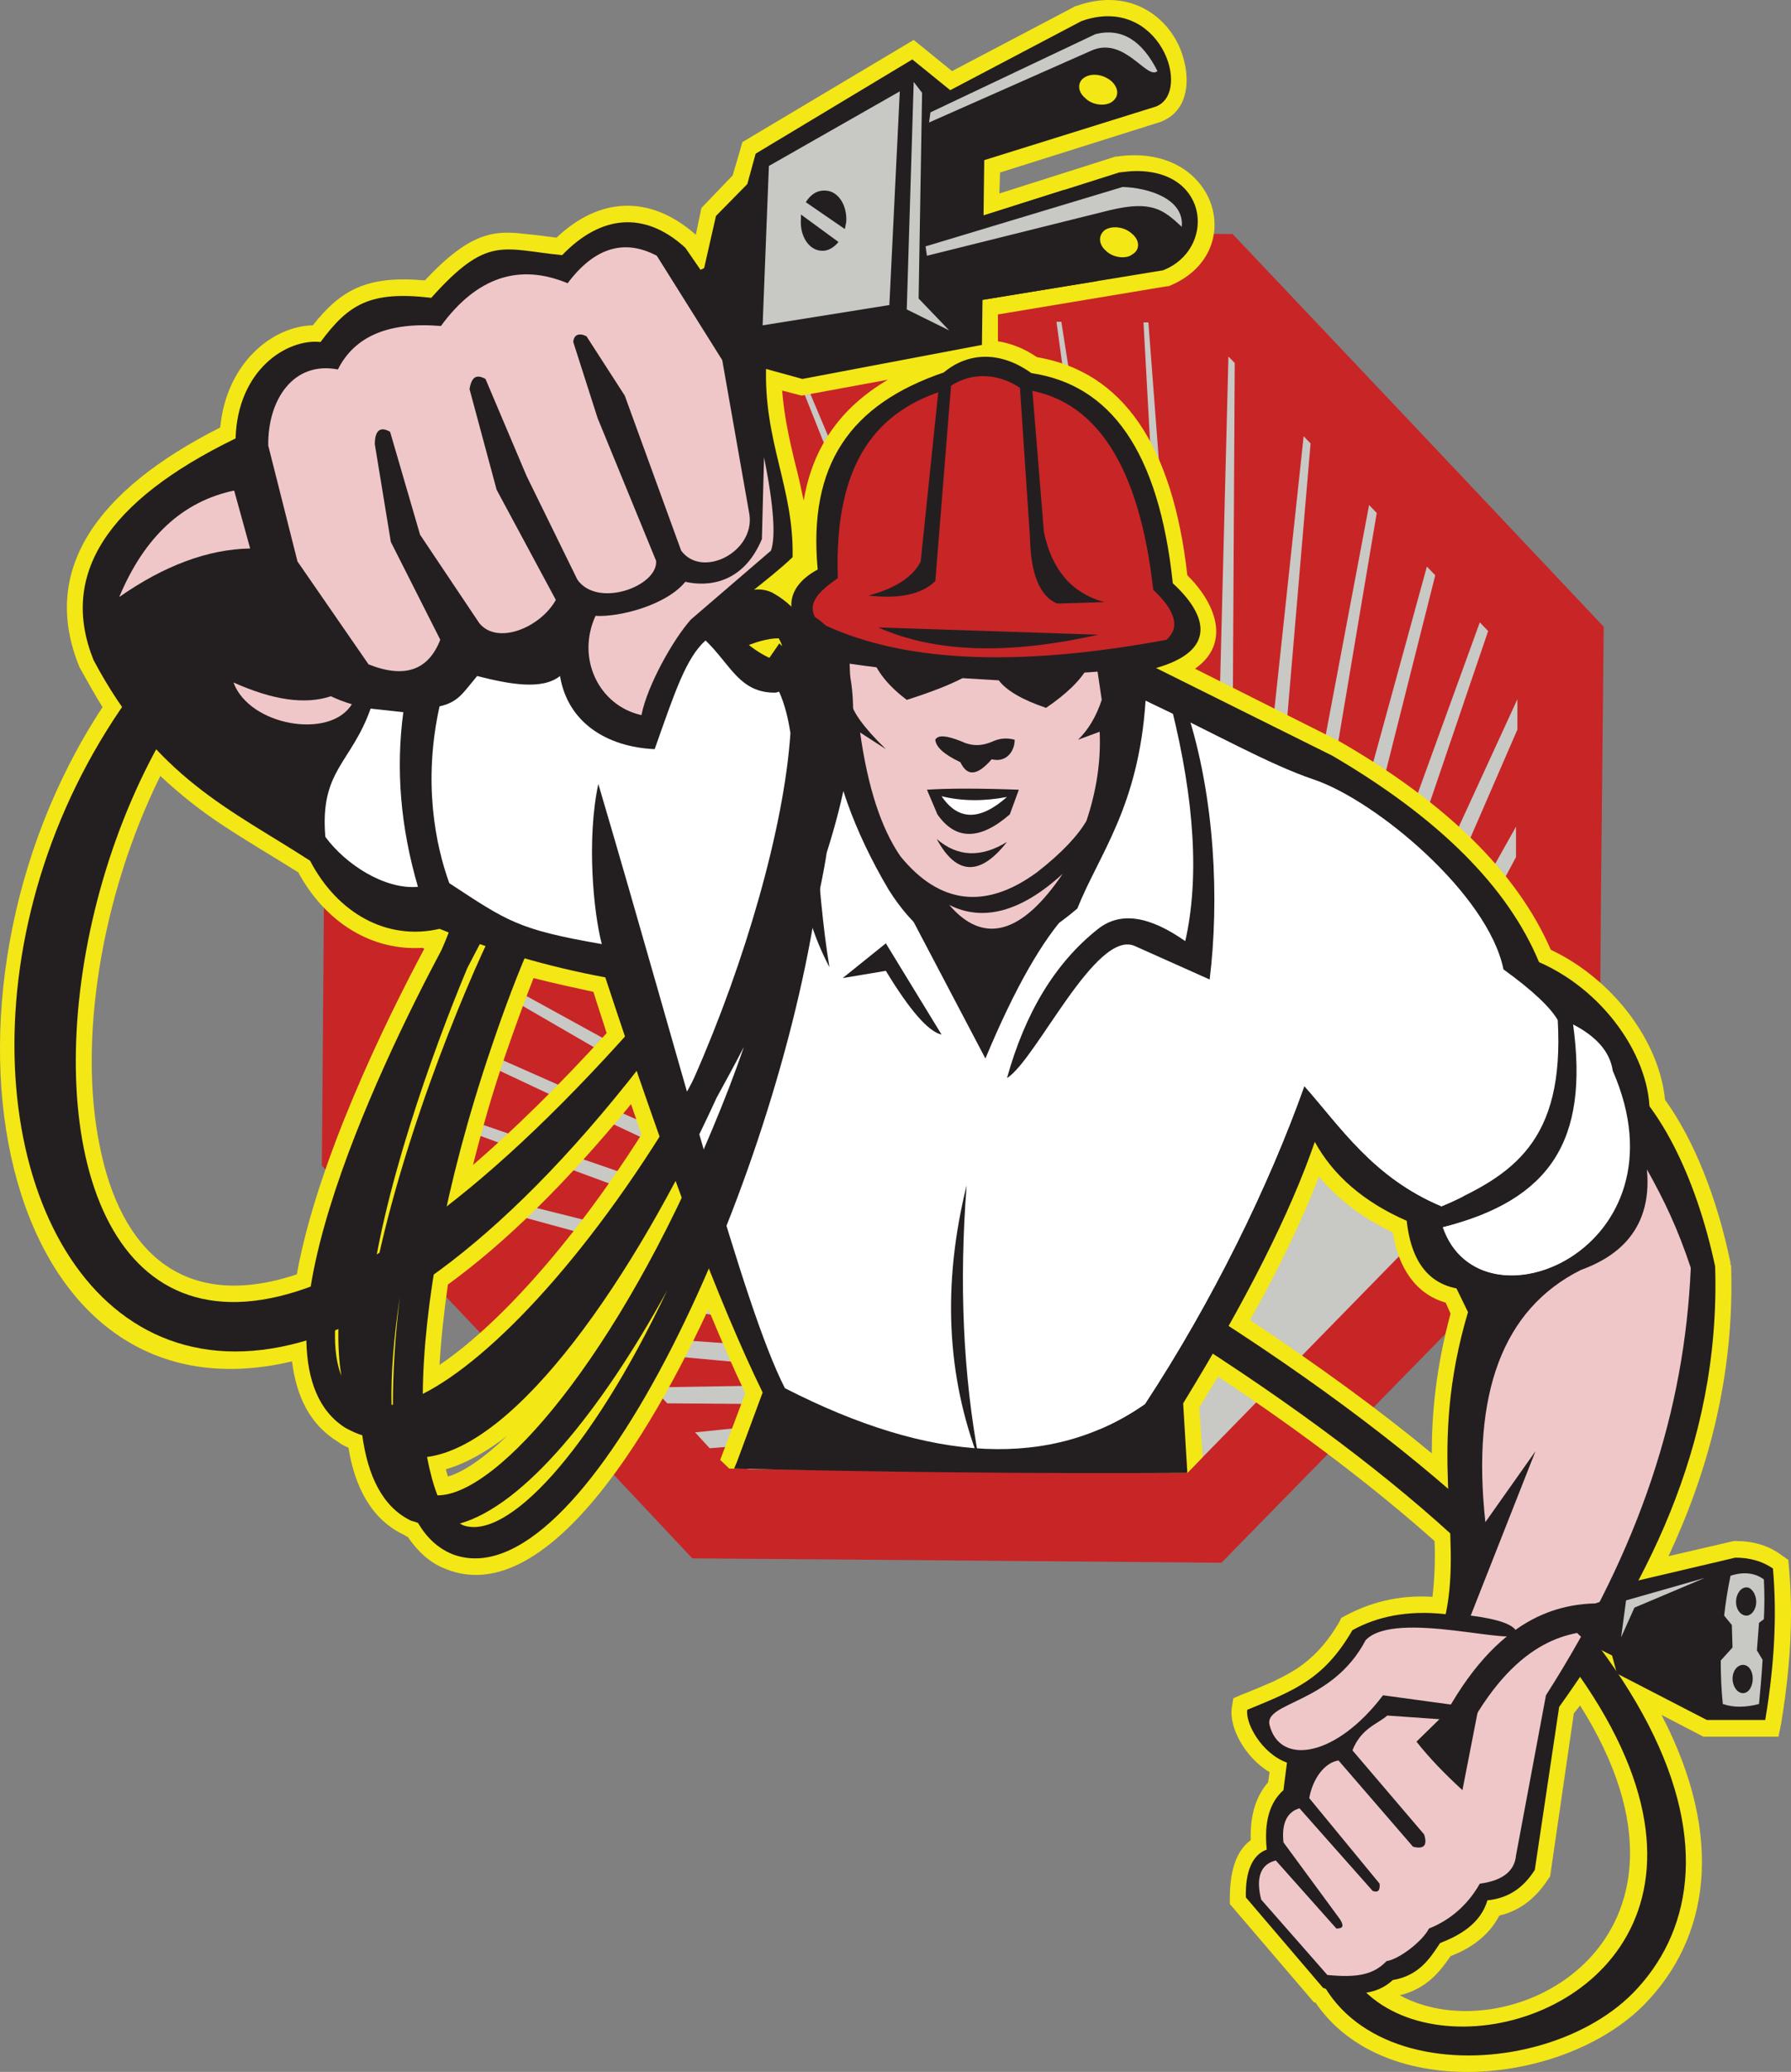 <?xml version="1.0" encoding="utf-8"?>
<!-- Generator: Adobe Illustrator 16.0.0, SVG Export Plug-In . SVG Version: 6.00 Build 0)  -->
<!DOCTYPE svg PUBLIC "-//W3C//DTD SVG 1.1//EN" "http://www.w3.org/Graphics/SVG/1.1/DTD/svg11.dtd">
<svg version="1.1" id="Layer_1" xmlns="http://www.w3.org/2000/svg" xmlns:xlink="http://www.w3.org/1999/xlink" x="0px" y="0px"
	 width="373.458px" height="432px" viewBox="-150.271 -173.826 373.458 432" enable-background="new -150.271 -173.826 373.458 432"
	 xml:space="preserve">
<rect x="-150.271" y="-173.826" width="373.458" height="432" fill="#808080" stroke="none"/>
<g>
	<path fill="#C82527" d="M104.43,152.008l-54.009-0.461l-56.33-0.45l-37.753-40.184l-39.494-41.689l0.44-56.19l0.58-58.61
		l38.473-39.419l40.074-41.084l54.009,0.601l56.335,0.45l37.883,40.034l39.493,41.845l-0.569,56.189l-0.44,58.615l-38.483,39.264
		L104.43,152.008z M-65.146,61.526l0.87-99.245l68.089-69.634l95.391,0.745l66.934,71.01l-0.73,99.235L97.313,133.27l-95.529-0.899
		L-65.146,61.526z"/>
	<polygon fill="#C8C8C4" points="35.906,132.82 50.716,128.598 26.46,132.676 5.411,132.52 49.835,123.907 -2.287,128.138 
		-5.335,124.822 49.406,119.23 -11.137,118.775 -14.191,115.454 49.406,114.393 -21.449,107.901 -24.645,104.421 49.696,109.713 
		-34.083,94.457 -37.274,91.136 50.421,105.03 -50.048,77.531 -53.094,74.36 51.437,100.505 -65.146,57.454 -65.146,55.334 
		52.887,95.972 -65.004,40.533 -65.004,38.573 54.778,91.586 -64.861,22.252 -64.861,20.447 56.808,87.355 -64.711,2.31 
		-64.711,0.655 59.28,83.433 -64.431,-19.888 -64.431,-21.253 62.041,79.652 -60.645,-41.49 -59.922,-42.25 65.231,76.18 
		-47.288,-55.235 -46.56,-55.845 68.568,73.01 -33.785,-68.985 -33.208,-69.585 72.054,69.988 -20.135,-83.03 -19.563,-83.635 
		75.826,67.423 -5.908,-97.53 -5.335,-97.985 79.892,65.157 11.218,-107.353 12.096,-107.353 84.098,63.341 31.835,-107.198 
		32.706,-107.198 88.32,61.831 51.292,-106.893 52.307,-106.893 92.811,60.615 70.023,-106.738 71.034,-106.738 97.313,59.865 
		88.169,-106.603 89.19,-106.603 101.819,59.564 105.88,-99.486 107.191,-98.14 106.316,59.564 121.561,-82.87 123.011,-81.369 
		110.958,60.014 135.21,-68.525 136.806,-66.864 115.319,60.77 147.26,-55.695 149.006,-53.875 119.821,61.975 158.294,-44.061 
		160.034,-42.25 124.032,63.636 166.137,-28.046 166.137,-21.714 128.244,65.607 165.846,-1.467 165.846,4.881 132.165,67.868 
		165.697,18.17 165.697,24.528 135.936,70.438 165.556,33.586 165.556,39.623 139.557,73.46 165.556,46.121 165.407,51.862 
		142.758,76.786 165.407,56.699 165.407,62.126 145.81,80.261 158.003,71.189 97.313,133.27 	"/>
	<path fill="#F4E716" d="M-5.181-124.874l1.163-5.582l6.53-6.802l2.028-6.942l35.713-21.297l7.992,6.497l25.844-13.595h0.146
		c9.723-3.471,17.131,0.9,20.611,6.942c2.907,4.992,4.212,14.355-3.046,17.221l-33.541,10.574l-0.14,4.376l24.238-7.703h0.295
		c20.902-3.021,27.729,20.237,10.748,27.04h-0.294l-35.288,5.882v5.592c2.762,0.45,5.522,1.51,8.133,3.316
		c18.006,3.031,28.31,18.441,31.361,45.476c5.952,5.882,9.152,14.195,1.601,19.482l30.055,15.11
		c22.073,12.689,37.028,27.184,44.136,43.495c13.075,6.192,22.657,19.187,23.813,31.271c6.092,8.458,10.884,20.547,13.645,33.982
		v0.3l0.14,0.315c0.73,23.117-4.931,43.194-13.064,60.57l13.646-3.171h0.29c3.631,0,6.972,0.9,9.733,3.021l1.311,0.911l0.14,1.511
		c0.29,3.16,0.43,6.497,0.43,9.668c0,7.252-0.725,14.805-2.03,22.808l-0.58,2.871H204.9l-8.713-4.531
		c13.354,25.679,9.873,46.676-3.631,60.421c-16.556,16.761-54.154,20.697-68.529-0.451h-0.285l-17.57-20.546v-1.211
		c0-4.981,1.02-9.663,4.355-12.084c-0.14-4.827,0.881-8.913,3.632-12.079l0.295-2.111c-5.081-3.021-8.568-9.363-7.843-13.594
		l0.296-1.812l1.744-0.76c2.317-0.9,4.498-1.815,6.528-2.711c1.886-0.91,3.631-1.815,5.227-2.871
		c3.056-2.12,5.813-4.842,8.572-9.523l0.437-0.899l0.87-0.461c4.791-2.561,10.743-4.381,18.146-3.926
		c0.436-3.776,0.585-7.563,0.436-11.63c-11.899-10.573-26.709-22.058-45.15-34.282c-1.311,2.111-2.611,4.223-3.922,6.497
		l0.73,10.265l-3.191,3.316L1.8,132.38l-1.891-1.81l5.229-13.905c-2.463-5.138-4.932-10.874-7.693-17.521
		c-15.248,32.927-35.862,61.632-54.586,54.234c-3.342-1.211-5.952-3.621-8.133-6.803c-0.146,0-0.438-0.149-0.581-0.305
		c-6.97-3.171-10.454-10.124-11.759-18.272c-0.875-0.305-1.603-0.76-2.183-1.209c-5.95-3.622-8.71-9.664-9.576-16.767
		c-61.872,14.646-79.445-75.681-39.516-136.407c-1.604-2.571-3.191-5.442-4.794-8.313c-8.275-20.087,3.336-36.848,29.333-49.998
		c1.308-13.594,11.034-21.147,19.309-21.297c5.952-7.553,11.469-10.424,23.371-9.363c5.374-5.742,9.583-8.763,14.085-9.674
		c2.321-0.45,4.646-0.3,6.967,0c1.883,0.15,3.921,0.45,6.392,0.76C-25.51-132.577-14.918-133.482-5.181-124.874L-5.181-124.874z
		 M34.881-94.659l-18.003,3.321l-4.062-1.061c0.435,5.282,1.45,9.974,2.613,14.805c0.728,2.711,1.311,5.438,1.886,8.153
		C19.198-80.764,25.16-88.917,34.881-94.659L34.881-94.659z M-61.67,23.762c-11.026,0.9-20.763-5.292-26.417-15.71
		c-5.517-3.466-10.746-6.498-15.971-9.964c-4.359-2.875-8.568-6.192-12.779-10.128c-12.487,25.233-17.126,55.439-12.63,77.197
		c4.354,21.897,17.419,34.592,41.087,26.729C-84.163,68.473-70.085,39.468-61.67,23.762L-61.67,23.762z M-44.829,45.97
		c-2.756,8.007-4.932,15.705-6.817,23.113c8.57-7.403,17.856-16.472,27.867-27.49c-0.87-2.876-1.883-5.742-2.753-8.618
		c-4.206-0.91-8.42-1.815-12.486-2.871C-41.042,35.236-42.933,40.533-44.829,45.97L-44.829,45.97z M-58.617,110.762
		c11.622-7.853,27.007-24.309,42.107-48.027c-0.732-2.12-1.45-4.23-2.178-6.352c-13.505,16.476-26.142,28.86-38.184,37.623
		C-57.741,100.053-58.324,105.631-58.617,110.762L-58.617,110.762z M-44.531,125.568c-4.359,3.331-8.563,5.742-12.774,6.952
		c0.145,0.61,0.292,1.06,0.435,1.51C-53.68,133.135-49.473,130.26-44.531,125.568L-44.531,125.568z M177.901,183.427l-4.946,33.986
		l-0.431,0.605c-2.467,3.772-5.667,6.498-10.159,7.559c-2.32,4.521-6.531,7.093-10.163,8.447c-2.181,3.172-4.941,6.803-10.599,8.168
		c22.943,12.53,68.529-11.334,37.608-60.421L177.901,183.427z M152.197,100.053l-1.016-2.271
		c-6.247-1.811-9.873-7.252-11.033-14.655c-6.383-3.021-11.464-6.937-15.386-11.629c-3.491,9.068-8.282,19.037-14.38,29.921
		c14.521,9.663,27.154,18.881,37.898,27.779C148.281,120.896,149.15,111.378,152.197,100.053L152.197,100.053z"/>
	<path fill="#231F20" d="M128.393,216.809c-14.095,71.745,174.661,17.676-34.121-113.749l4.062-5.282
		c107.292,67.523,115.87,119.481,91.906,143.95c-21.052,21.293-76.081,19.037-67.368-26.134L128.393,216.809z"/>
	<path fill="#231F20" d="M96.442,118.775l0.871,14.495c-32.091,0.16-63.59-0.135-94.513-0.899l0.583-1.356l5.372-14.505
		c-9.003-18.432-19.892-47.276-32.809-86.55c-12.057-2.255-23.526-5.591-34.557-10.124c-11.032,2.571-21.337-3.321-27.002-14.194
		c-16.548-10.724-32.089-17.211-45.153-41.845c-7.115-17.666,2.616-33.081,29.617-46.21c0.435-14.36,10.747-20.847,17.716-20.102
		c5.81-7.848,10.306-10.724,23.085-9.213c11.759-13.139,14.808-10.124,27.294-8.898c7.988-8.313,17.136-9.374,25.699-1.525
		L9.487-97.685c-0.578,16.016,5.809,25.529,5.517,40.034C9.775-52.669,3.245-48.438,0.196-44.817
		c4.497,4.992,8.133,7.703,11.611,8.773c2.326-1.221,5.23-2.121,8.426-2.731c-7.115-5.732-7.555-12.235,0-16.306
		c-2.028-21.908,6.828-34.447,26.282-41.084c5.082-4.231,11.764-4.542,18.286,0.14c16.411,2.421,26.574,16.166,29.48,43.815
		c7.253,6.642,9.283,14.044-3.491,17.666l36.737,18.277c22.214,12.994,36.588,27.35,43.121,43.05
		c14.524,6.342,24.242,21.603,22.942,33.386c-3.191,24.769-16.557,32.321-34.127,34.742c-9.723,1.206-15.245-3.476-16.406-14.194
		c-8.997-3.932-15.385-9.523-19.166-16.466C118.81,79.042,109.657,97.178,96.442,118.775L96.442,118.775z"/>
	<polygon fill="#231F20" points="-11.865,-114.001 -3.445,-117.927 -0.976,-128.801 5.559,-135.453 7.296,-141.785 39.967,-161.432 
		55.069,-149.183 54.483,-101.911 17.032,-94.814 7.731,-97.375 3.382,-96.315 	"/>
	<path fill="#231F20" d="M38.805-150.248l36.44-19.187c16.266-5.742,23.232,14.805,15.535,17.821l-40.654,12.689l-11.18-3.936
		L38.805-150.248z M81.488-152.519c1.604-1.06,1.604-2.871,0-4.377c-1.601-1.365-4.062-1.815-5.662-0.75
		c-1.451,0.9-1.451,2.876,0.14,4.222C77.426-151.909,80.037-151.609,81.488-152.519L81.488-152.519z"/>
	<path fill="#231F20" d="M83.092-137.864l-44.287,14.045l-0.138,6.643l11.174,6.652l42.4-6.942
		c10.889-4.237,9.873-20.697-5.522-20.697l0,0C85.548-138.164,84.393-138.024,83.092-137.864L83.092-137.864z M80.332-121.548
		c-1.605-1.36-1.605-3.326-0.145-4.376l0,0c1.601-0.91,4.062-0.61,5.662,0.9l0,0c1.59,1.361,1.59,3.321,0,4.232l0,0
		c-0.585,0.46-1.306,0.61-2.03,0.61l0,0C82.653-120.183,81.203-120.633,80.332-121.548L80.332-121.548z"/>
	<path fill="#231F20" d="M71.624-134.242c4.202,4.827,6.822,11.184,6.822,18.271c0,0.315,0,0.465,0,0.761l-28.61,4.682
		l-11.173-6.652l0.138-6.643L71.624-134.242z"/>
	<path fill="#231F20" d="M185.738,48.991c9.584,6.343,17.572,22.198,21.633,41.239c1.171,38.368-15.385,67.819-32.526,91.842
		l-5.081,33.982c-2.316,3.631-5.372,5.892-9.873,6.342c-1.451,4.842-5.657,7.263-9.88,8.913c-2.17,3.326-4.491,6.803-9.862,7.713
		c-4.361,4.071-10.604,2.861-14.515,1.65l-16.116-18.881c-0.15-5.582,1.44-8.913,4.352-9.974c-0.58-5.737,0.58-9.813,3.48-12.385
		l0.735-5.742c-5.372-1.961-8.712-8.298-8.277-11.019c9.873-4.071,15.966-6.343,21.928-16.605
		c4.931-2.731,11.318-4.241,19.452-3.332c3.626-17.375-3.927-34.132,4.646-62.981L149.88,87.51L185.738,48.991z"/>
	<path fill="#C82527" d="M92.961-40.43c-31.65,5.882-55.892,4.682-72.738-3.776c-2.028-3.021-1.306-5.282,4.208-9.068
		c-0.87-24.769,8.713-35.042,22.503-39.274c4.212-3.621,10.604-3.932,15.836-0.15c15.385,1.816,24.528,15.861,27.429,41.84
		C94.846-46.482,95.862-43.001,92.961-40.43L92.961-40.43z"/>
	<path fill="#F0C7C9" d="M26.896-35.443l0.297,8.002c0.292,1.976,2.613,5.292,7.257,9.814l-5.372-3.472
		C30.672-9.764,33.433-1.152,37.5,4.731c8.125,9.974,17.708,11.184,28.452,3.321c5.232-4.077,8.573-7.708,10.318-10.729
		c2.026-6.032,3.046-12.224,2.757-18.576l-4.502,1.661c2.176-2.121,3.771-4.832,4.937-8.303l-0.87-5.887
		C60.295-32.427,43.164-33.037,26.896-35.443L26.896-35.443z"/>
	<path fill="#F0C7C9" d="M-13.313-120.498L0.329-98.74l5.665,32.171c1.163,7.853-9.874,13.445-14.228,7.553l-11.759-32.321
		l-7.995-12.394c-1.593-0.75-2.611-0.295-2.751,1.205l5.077,15.871l12.199,29.76c0.43,5.282-12.199,9.964-16.411,3.927
		l-10.591-21.613l-8.568-20.232c-1.891-1.05-2.898-0.455-3.333,2.115l5.652,20.993l12.345,22.963
		c-3.196,5.742-12.195,9.514-15.968,4.832l-12.34-18.427l-6.249-21.452c-2.033-1.206-3.191-0.3-3.191,2.571l3.341,20.387
		l10.309,20.392c-2.474,6.342-7.405,8.148-14.956,5.132l-14.813-21.447l-6.1-24.168c-0.138-9.523,5.229-17.676,14.52-15.87
		c3.489-6.948,10.604-9.958,21.487-9.063c7.4-10.128,16.261-13.145,26.422-8.913C-26.385-122.158-20.135-124.119-13.313-120.498
		L-13.313-120.498z"/>
	<path fill="#F0C7C9" d="M9.047-78.503c2.028,10.124,2.458,16.616,1.445,19.487l-16.698,14.36
		c-3.774,4.227-9.148,13.895-10.309,19.937c-8.856-1.971-13.645-11.784-9.579-20.697c5.074,0.3,14.813-2.271,18.724-7.103
		c4.646,1.061,12.052,0.46,15.971-8.913L9.047-78.503z"/>
	<polygon fill="#C8C8C4" points="37.354,-154.775 10.057,-139.224 8.75,-105.992 35.179,-110.224 	"/>
	<path fill="#F0C7C9" d="M-81.27-28.651c1.316,0.605,2.761,1.206,4.364,1.655c-4.5,7.403-21.342,4.537-24.684-4.531
		C-93.461-27.896-86.776-26.845-81.27-28.651L-81.27-28.651z"/>
	<path fill="#FFFFFF" d="M-24.787,23.017c-17.418-3.021-19.602-4.691-31.796-12.699c-2.904-8.008-5.522-21.147-2.034-36.863
		c3.924-0.9,4.799-2.706,7.84-6.327c6.538,1.661,13.502,3.021,17.281,0c1.593,9.664,9.715,14.795,19.739,15.246
		c4.211-11.924,6.538-19.027,10.604-22.658c5.229,4.992,7.113,11.034,14.658,10.874c4.799-1.65,8.283,0.31,10.894,5.742
		c1.163,11.034,5.225,22.818,12.632,35.353c9.723,15.405,22.648,18.126,39.343,3.921C78.886,4.281,87.154-5.543,88.604-27.741
		c14.085,6.643,25.694,13.295,35.138,16.466c12.915,4.382,36.292,23.859,39.494,39.574c6.092,4.381,9.868,8.013,11.313,10.574
		c1.451,25.379-9.433,32.321-24.243,38.823c-14.37-6.042-21.192-16.775-28.6-25.078c-7.408,20.847-19.162,44.86-33.241,66.313
		c-19.457,13.595-44.431,12.384-75.064-3.316C4.688,98.683-8.234,48.086-25.51-10.375C-27.988,1.26-26.528,16.365-24.787,23.017
		L-24.787,23.017z"/>
	<path fill="#FFFFFF" d="M177.751,39.768c3.33,24.329-4.803,36.553-27.149,42.294c7.832,22.818,51.688,4.547,35.422-32.615
		C185.444,45.51,182.682,42.339,177.751,39.768L177.751,39.768z"/>
	<path fill="#F0C7C9" d="M202.29,90.526c-1.311,29.765-10.464,58.16-30.201,89.12l-6.242,33.382c-0.3,3.331-2.905,5.292-7.552,5.893
		c-2.466,4.376-6.098,7.552-10.604,9.363c-1.3,2.57-6.092,6.347-8.853,6.797c-2.751,2.876-6.242,3.477-12.334,2.876l-13.791-15.715
		c-1.165-4.532-0.145-7.398,3.047-8.153l12.634,14.195c1.451,0,1.596-0.601,0.73-1.967l-11.764-16.005
		c-0.43-3.932,0.729-6.348,3.336-7.103l15.25,17.216c1.166,0.46,1.601-0.15,1.45-1.511l-14.665-17.826
		c0.73-4.071,3.191-7.402,6.103-7.853l15.531,17.981c2.32,0.596,3.046-0.306,2.32-2.562l-14.95-17.531
		c1.885-4.676,5.222-5.441,7.257-7.252l10.889,0.76l-4.791,4.683c2.61,3.321,5.802,6.643,9.583,10.113l3.331-17.066l-19.892-2.716
		c-9.719,12.845-21.487,14.805-23.663,6.192c-1.16-4.831,13.069-4.377,20.031-17.666c6.242-6.652,32.817,1.811,31.507-1.671
		c-0.44-1.511-3.631-2.721-9.584-3.471l13.505-34.282l-10.453,14.8c-2.901-26.889,3.632-44.41,19.892-52.573
		c6.247-2.256,15.105-7.388,13.79-20.987C196.767,76.48,199.529,82.222,202.29,90.526L202.29,90.526z"/>
	<path fill="#231F20" d="M61.311-19.593c-1.741-0.45-3.191-0.3-4.792,0.45c-2.181,0.911-4.212,0.911-6.393-0.135
		c-3.051-1.21-4.792-1.365-5.372-0.315c0.141,1.511,1.741,3.031,5.231,4.691c1.451,3.011,3.487,2.861,6.533-0.61
		C59.57-14.756,61.311-17.172,61.311-19.593L61.311-19.593z"/>
	<path fill="#231F20" d="M62.18-9.169c-8.272-0.305-14.665-0.305-19.166,0l2.181,5.142c3.775,5.432,8.858,5.432,15.101,0
		L62.18-9.169z"/>
	<path fill="#231F20" d="M59.709,1.715c-5.651,7.243-10.594,6.938-14.655-0.61C49.406,4.881,54.338,5.026,59.709,1.715L59.709,1.715
		z"/>
	<path fill="#FFFFFF" d="M59.709-7.658c-5.651,4.981-10.158,4.981-13.645-0.15C50.421-6.748,54.918-6.748,59.709-7.658L59.709-7.658
		z"/>
	<path fill="#231F20" d="M31.695-36.359c1.163,2.876,3.484,5.742,7.11,8.463c5.229-1.661,9.011-3.171,11.622-4.531l7.552,0.45
		c1.601,2.121,4.932,4.081,9.873,5.742c4.212-2.876,7.264-5.742,8.854-8.763L31.695-36.359z"/>
	<polygon fill="#C8C8C4" points="40.253,-156.75 38.805,-109.309 47.661,-104.932 41.278,-111.585 42.003,-154.479 	"/>
	<path fill="#C8C8C4" d="M43.455-148.287l34.116-15.105c6.822-2.721,11.324,6.342,13.51,4.382
		c-3.201-6.342-7.412-9.068-12.925-7.703l-34.412,16.316L43.455-148.287z"/>
	<path fill="#C8C8C4" d="M42.728-122.458l41.091-12.384c5.221,0.149,12.908,2.411,12.329,8.303
		c-3.767-3.472-6.098-5.582-14.951-3.472l-38.188,9.509L42.728-122.458z"/>
	<path fill="#231F20" d="M64.942-93.158l-2.622-1.05L64.5-61.722c0.15,7.542,2.031,12.234,5.663,13.735l9.873-0.3
		c-6.822-1.816-11.028-6.792-12.634-14.645L64.942-93.158z"/>
	<path fill="#231F20" d="M48.101-94.209l-3.336,41.535c-2.762,2.721-7.406,3.781-13.945,3.021c5.659-1.5,9.293-3.921,10.889-7.093
		l3.776-36.413L48.101-94.209z"/>
	<path fill="#231F20" d="M78.726-41.49c-18.722,4.221-33.972,3.771-45.874-1.511L78.726-41.49z"/>
	<path fill="#231F20" d="M93.977-26.385c4.937,19.787,5.807,35.958,2.905,48.787c-7.563-5.282-13.505-6.192-18.156-2.571
		c-8.992,7.103-15.24,17.526-19.017,31.121c6.098-3.781,18.587-31.271,26.72-27.5l15.535,6.947
		c2.026-16.456,1.16-37.908-4.797-56.189L93.977-26.385z"/>
	<path fill="#231F20" d="M72.634,16.21c-5.522,5.887-11.323,16.016-17.427,30.671L39.243,16.505
		C45.919,19.681,67.553,18.02,72.634,16.21L72.634,16.21z"/>
	<path fill="#231F20" d="M46.065,41.889c-2.761-0.601-6.683-5.142-11.619-13.295l-9.003,1.511l9.003-7.243L46.065,41.889z"/>
	<path fill="#231F20" d="M-93.026-47.992c-68.094,53.778-58.368,238.058,75.061,88.07l4.204,4.522
		C-133.968,203.06-197.71,23.912-98.115-54.94L-93.026-47.992z"/>
	<path fill="#231F20" d="M154.083,190.075l-4.933-2.711c11.61-23.583,24.829-26.739,33.683-26.89l0.29,5.732
		C175.58,166.352,164.391,169.073,154.083,190.075L154.083,190.075z"/>
	<path fill="#231F20" d="M12.238-39.68c0.143,0.15,0.43,0.451,0.578,0.601c-0.148-0.601-0.435-1.21-0.725-1.661
		c-2.183,0-4.939,0.745-8.278,2.271l-3.489-3.026c-0.435,0.305-0.29-2.421-0.865-2.121l-1.018-3.767
		c4.639-2.11,8.127-4.832,12.336-2.875c1.604,0.905,3.049,1.965,4.212,3.171c1.598,0.305,3.196,0.91,4.501,1.816
		c10.746,6.652,10.013,25.984,2.618,49.242c-0.585,3.926-1.455,7.853-2.321,11.935c-9.583,60.57-48.642,144.86-75.794,134.291
		c-2.903-1.21-5.229-3.321-7.112-6.497c-0.44-0.16-0.875-0.31-1.451-0.46c-5.957-2.871-9.008-9.363-10.166-17.821
		c-1.163-0.305-2.326-0.905-3.489-1.516c-22.355-14.039,6.827-74.916,20.037-99.694c2.181-4.982,2.326-6.337,3.489-8.763
		l7.405,2.121c-0.435,0.75-2.468,4.532-5.522,10.424c-7.405,17.677-18.001,47.576-20.327,69.334
		c5.229-30.211,19.456-64.803,26.421-78.708l7.848,2.721c-3.338,7.402-6.25,15.255-9.008,23.418
		c-9.729,28.7-14.08,54.079-14.23,72.05c14.383-7.252,35.72-29.761,55.322-63.441l0.725-1.361l0.58-1.21
		C5.113,26.773,13.246-1.326,14.549-20.963c-1.01-6.647-3.048-11.334-5.947-13.445L12.238-39.68z M-68.342,119.076
		c0-6.793,0.44-14.346,1.453-22.513c-1.31,8.617-1.883,16.32-1.745,22.513H-68.342z M-61.23,129.955
		c0.58,3.021,1.308,5.741,2.178,8.007c12.634,0,37.603-29.01,57.347-76.436c2.464-5.888,4.652-11.484,6.538-17.066
		C3.08,47.93,1.052,51.552-0.834,55.033C-18.252,93.096-42.499,127.538-61.23,129.955L-61.23,129.955z M-54.408,143.844
		c0.292,0.159,0.436,0.159,0.585,0.31c9.143,3.477,26.709-15.101,42.68-48.947C-25.075,120.586-41.042,140.073-54.408,143.844
		L-54.408,143.844z M-79.088,113.039c-1.013-6.047-0.728-13.445,0.297-21.298C-80.682,100.339-81.122,107.901-79.088,113.039
		L-79.088,113.039z"/>
	<path fill="#231F20" d="M189.075,156.238l22.503-5.291c3.056,0,5.667,0.76,7.843,2.261c0.87,9.823,0.29,20.247-1.605,31.581
		h-12.194l-18.727-9.679l-1.021-3.767c-5.952-2.876-8.708-5.281-8.418-7.402c1.016-2.721,3.776-2.871,7.988-4.532
		C186.609,158.954,187.764,156.688,189.075,156.238L189.075,156.238z"/>
	<path fill="#231F20" d="M19.638-3.577c0.728,13.145,1.743,23.573,3.049,31.421c-3.334-6.348-5.372-12.995-6.24-20.247L19.638-3.577
		z"/>
	<path fill="#F0C7C9" d="M47.661,14.849c7.117,8.313,15.105,6.192,23.663-6.492C62.766,16.21,54.778,18.47,47.661,14.849
		L47.661,14.849z"/>
	<path fill="#C8C8C4" d="M210.572,154.728c2.762-0.911,5.077-0.61,6.957,0.755c0.146,2.711,0.146,5.587,0,8.292l-1.01,0.761
		l-0.44,5.742l1.176,1.961c-0.15,3.021-0.44,6.042-0.735,9.223c-2.906,0.751-5.371,0.751-7.553,0
		c-0.295-2.871-0.43-5.887-0.43-9.067l2.456-2.712l-0.141-4.691l-1.601-1.96C209.542,160.319,209.982,157.599,210.572,154.728
		L210.572,154.728z"/>
	<path fill="#231F20" d="M211.728,160.16c0-1.655,1.005-3.021,2.181-3.021c1.005,0,2.024,1.366,2.024,3.021
		c0,1.66-1.02,2.876-2.024,2.876C212.733,163.031,211.728,161.82,211.728,160.16L211.728,160.16z"/>
	<path fill="#231F20" d="M211.002,176.176c0-1.655,1.015-2.871,2.181-2.871c1.16,0,2.025,1.211,2.025,2.871
		c0,1.666-0.87,3.025-2.025,3.025C212.022,179.201,211.002,177.836,211.002,176.176L211.002,176.176z"/>
	<polygon fill="#C8C8C4" points="187.764,167.562 188.794,159.859 205.195,155.178 190.535,161.371 	"/>
	<path fill="#F0C7C9" d="M-101.444-71.546c-10.746,2.255-18.727,9.663-23.961,22.197c9.291-6.497,18.444-9.963,27.295-10.118
		L-101.444-71.546z"/>
	<path fill="#231F20" d="M51.292,73.309c-5.081,20.543-4.206,39.729,2.616,57.4C50.566,113.039,49.696,93.852,51.292,73.309
		L51.292,73.309z"/>
	<path fill="#231F20" d="M26.176-127.445c-0.146,0.46-0.146,0.91-0.288,1.371l-8.133-5.592c1.013-1.661,2.463-2.571,4.204-2.411
		C24.572-133.943,26.46-130.911,26.176-127.445L26.176-127.445z"/>
	<path fill="#231F20" d="M16.74-128.2c0-0.3,0-0.6,0-0.9l7.833,5.732c-1.01,1.206-2.32,1.971-3.621,1.816
		C18.333-121.703,16.447-124.719,16.74-128.2L16.74-128.2z"/>
	<path fill="#FFFFFF" d="M154.953,75.57c-1.45,0.746-3.051,1.511-4.646,2.121c-14.37-6.042-21.192-16.775-28.6-25.079
		c-7.408,20.848-19.162,44.86-33.241,66.313c-3.057,2.11-6.247,3.937-9.579,5.281c17.566-15.855,31.791-56.339,40.063-83.679
		C129.694,58.66,141.749,70.289,154.953,75.57L154.953,75.57z"/>
	<path fill="#FFFFFF" d="M185.593,79.652c-8.713,14.505-29.765,17.526-34.991,2.41c2.465-0.585,4.79-1.35,6.967-2.105
		C164.686,84.783,174.119,84.783,185.593,79.652L185.593,79.652z"/>
	<path fill="#FFFFFF" d="M-72.989-26.08c-4.071,11.479-10.602,12.835-9.444,26.74c4.209,5.732,12.342,11.024,19.315,10.424
		C-66.75-1.311-67.77-13.396-66.171-25.33L-72.989-26.08z"/>
</g>
</svg>
